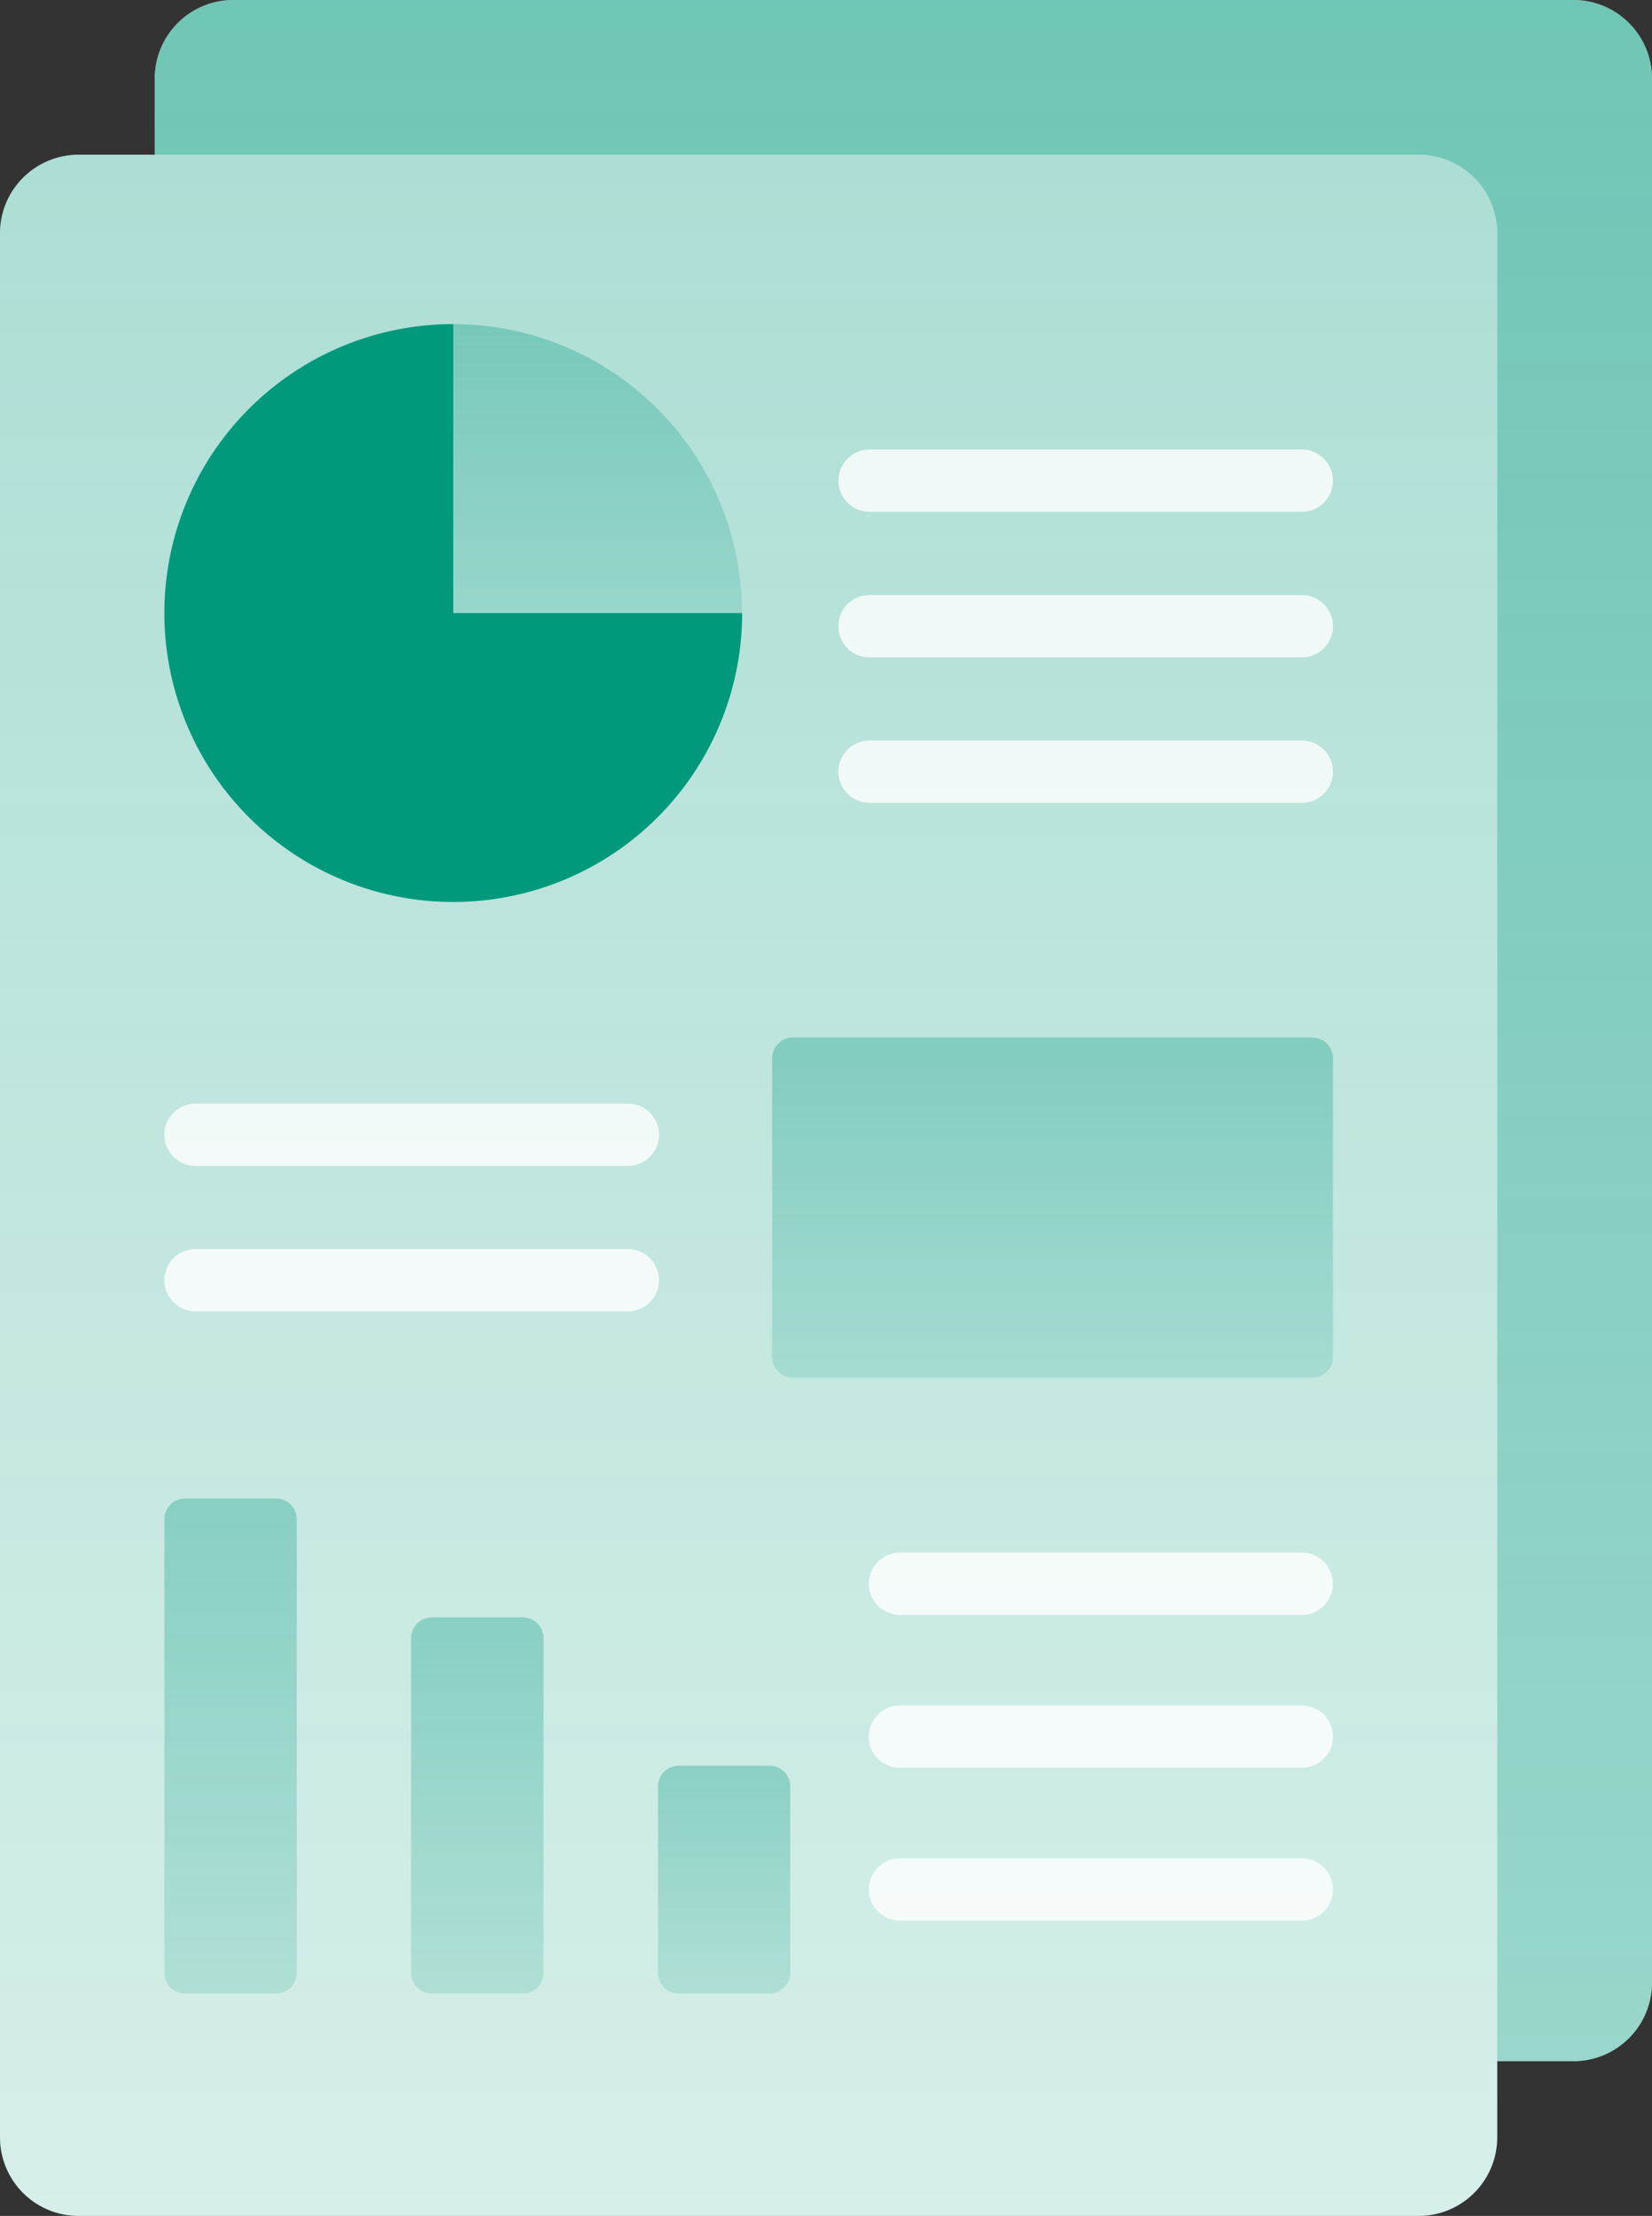 <svg xmlns="http://www.w3.org/2000/svg" xmlns:xlink="http://www.w3.org/1999/xlink" width="47.72" height="64" viewBox="0 0 47.72 64">
  <rect x="0" y="0" width="47.72" height="64" fill="#333333" stroke="none"/>
  <defs>
    <linearGradient id="linear-gradient" x1="0.5" x2="0.5" y2="1" gradientUnits="objectBoundingBox">
      <stop offset="0" stop-color="#00997c" stop-opacity="0.561"/>
      <stop offset="1" stop-color="#00997c" stop-opacity="0.4"/>
    </linearGradient>
    <linearGradient id="linear-gradient-2" x1="0.5" x2="0.5" y2="1" gradientUnits="objectBoundingBox">
      <stop offset="0" stop-color="#00997c" stop-opacity="0.322"/>
      <stop offset="1" stop-color="#00997c" stop-opacity="0.161"/>
    </linearGradient>
  </defs>
  <g id="Reports_and_statistics_icon_" data-name="Reports and statistics icon " transform="translate(0)">
    <path id="Path_11252" data-name="Path 11252" d="M141.858,59.531H103.15a2.271,2.271,0,0,1-2.271-2.271V2.271A2.271,2.271,0,0,1,103.15,0h38.708a2.271,2.271,0,0,1,2.271,2.271V57.26A2.271,2.271,0,0,1,141.858,59.531Z" transform="translate(-96.409 0)" fill="#fff"/>
    <path id="Path_11477" data-name="Path 11477" d="M141.858,59.531H103.15a2.271,2.271,0,0,1-2.271-2.271V2.271A2.271,2.271,0,0,1,103.15,0h38.708a2.271,2.271,0,0,1,2.271,2.271V57.26A2.271,2.271,0,0,1,141.858,59.531Z" transform="translate(-96.409 0)" fill="url(#linear-gradient)"/>
    <path id="Path_11253" data-name="Path 11253" d="M106.1,95.287H67.393a2.271,2.271,0,0,1-2.271-2.271V38.027a2.271,2.271,0,0,1,2.271-2.271H106.1a2.271,2.271,0,0,1,2.271,2.271V93.016A2.271,2.271,0,0,1,106.1,95.287Z" transform="translate(-65.122 -31.287)" fill="#fff"/>
    <path id="Path_11478" data-name="Path 11478" d="M106.1,95.287H67.393a2.271,2.271,0,0,1-2.271-2.271V38.027a2.271,2.271,0,0,1,2.271-2.271H106.1a2.271,2.271,0,0,1,2.271,2.271V93.016A2.271,2.271,0,0,1,106.1,95.287Z" transform="translate(-65.122 -31.287)" fill="url(#linear-gradient-2)"/>
    <g id="Group_5216" data-name="Group 5216" transform="translate(24.22 12.986)" opacity="0.8">
      <g id="Group_5213" data-name="Group 5213" transform="translate(0)">
        <path id="Path_11255" data-name="Path 11255" d="M272.265,105.693H259.778a.9.9,0,1,1,0-1.8h12.487a.9.9,0,0,1,0,1.8Z" transform="translate(-258.88 -103.896)" fill="#fff"/>
      </g>
      <g id="Group_5214" data-name="Group 5214" transform="translate(0 4.203)">
        <path id="Path_11256" data-name="Path 11256" d="M272.265,139.313H259.778a.9.9,0,1,1,0-1.8h12.487a.9.9,0,0,1,0,1.8Z" transform="translate(-258.88 -137.516)" fill="#fff"/>
      </g>
      <g id="Group_5215" data-name="Group 5215" transform="translate(0 8.405)">
        <path id="Path_11257" data-name="Path 11257" d="M272.265,172.932H259.778a.9.9,0,1,1,0-1.8h12.487a.9.9,0,0,1,0,1.8Z" transform="translate(-258.88 -171.135)" fill="#fff"/>
      </g>
    </g>
    <g id="Group_5217" data-name="Group 5217" transform="translate(25.099 44.845)" opacity="0.8">
      <path id="Path_11258" data-name="Path 11258" d="M278.417,360.56H266.809a.9.9,0,1,1,0-1.8h11.608a.9.9,0,1,1,0,1.8Z" transform="translate(-265.911 -358.763)" fill="#fff"/>
    </g>
    <g id="Group_5218" data-name="Group 5218" transform="translate(4.747 36.079)" opacity="0.8">
      <path id="Path_11259" data-name="Path 11259" d="M116.483,290.432H104a.9.9,0,1,1,0-1.8h12.487a.9.9,0,1,1,0,1.8Z" transform="translate(-103.098 -288.635)" fill="#fff"/>
    </g>
    <g id="Group_5219" data-name="Group 5219" transform="translate(4.747 31.877)" opacity="0.8">
      <path id="Path_11260" data-name="Path 11260" d="M116.483,256.812H104a.9.9,0,0,1,0-1.8h12.487a.9.9,0,0,1,0,1.8Z" transform="translate(-103.098 -255.015)" fill="#fff"/>
    </g>
    <path id="Path_11261" data-name="Path 11261" d="M169.859,74.888v8.345H178.2A8.345,8.345,0,0,0,169.859,74.888Z" transform="translate(-156.767 -65.527)" fill="url(#linear-gradient-2)"/>
    <path id="Path_11262" data-name="Path 11262" d="M111.447,74.888a8.345,8.345,0,1,0,8.345,8.345h-8.345Z" transform="translate(-98.354 -65.527)" fill="#00997c"/>
    <path id="Path_11263" data-name="Path 11263" d="M259.152,249.547h-15a.6.6,0,0,1-.6-.6v-8.624a.6.6,0,0,1,.6-.6h15a.6.6,0,0,1,.6.6v8.624A.6.6,0,0,1,259.152,249.547Z" transform="translate(-221.248 -209.759)" fill="url(#linear-gradient-2)"/>
    <path id="Path_11264" data-name="Path 11264" d="M106.321,360.524H103.7a.6.6,0,0,1-.6-.6v-13.1a.6.6,0,0,1,.6-.6h2.624a.6.6,0,0,1,.6.6v13.1A.6.6,0,0,1,106.321,360.524Z" transform="translate(-98.351 -302.946)" fill="url(#linear-gradient-2)"/>
    <path id="Path_11265" data-name="Path 11265" d="M163.362,384.585h-2.624a.6.6,0,0,1-.6-.6v-9.663a.6.6,0,0,1,.6-.6h2.624a.6.6,0,0,1,.6.6v9.663A.6.6,0,0,1,163.362,384.585Z" transform="translate(-148.262 -327.008)" fill="url(#linear-gradient-2)"/>
    <path id="Path_11266" data-name="Path 11266" d="M220.4,414.563H217.78a.6.6,0,0,1-.6-.6v-5.381a.6.6,0,0,1,.6-.6H220.4a.6.6,0,0,1,.6.6v5.381A.6.6,0,0,1,220.4,414.563Z" transform="translate(-198.173 -356.985)" fill="url(#linear-gradient-2)"/>
    <g id="Group_5220" data-name="Group 5220" transform="translate(25.099 49.259)" opacity="0.8">
      <path id="Path_11267" data-name="Path 11267" d="M278.417,395.871H266.809a.9.9,0,1,1,0-1.8h11.608a.9.9,0,1,1,0,1.8Z" transform="translate(-265.911 -394.074)" fill="#fff"/>
    </g>
    <g id="Group_5221" data-name="Group 5221" transform="translate(25.099 53.673)" opacity="0.8">
      <path id="Path_11268" data-name="Path 11268" d="M278.417,431.183H266.809a.9.9,0,1,1,0-1.8h11.608a.9.9,0,1,1,0,1.8Z" transform="translate(-265.911 -429.386)" fill="#fff"/>
    </g>
  </g>
</svg>
